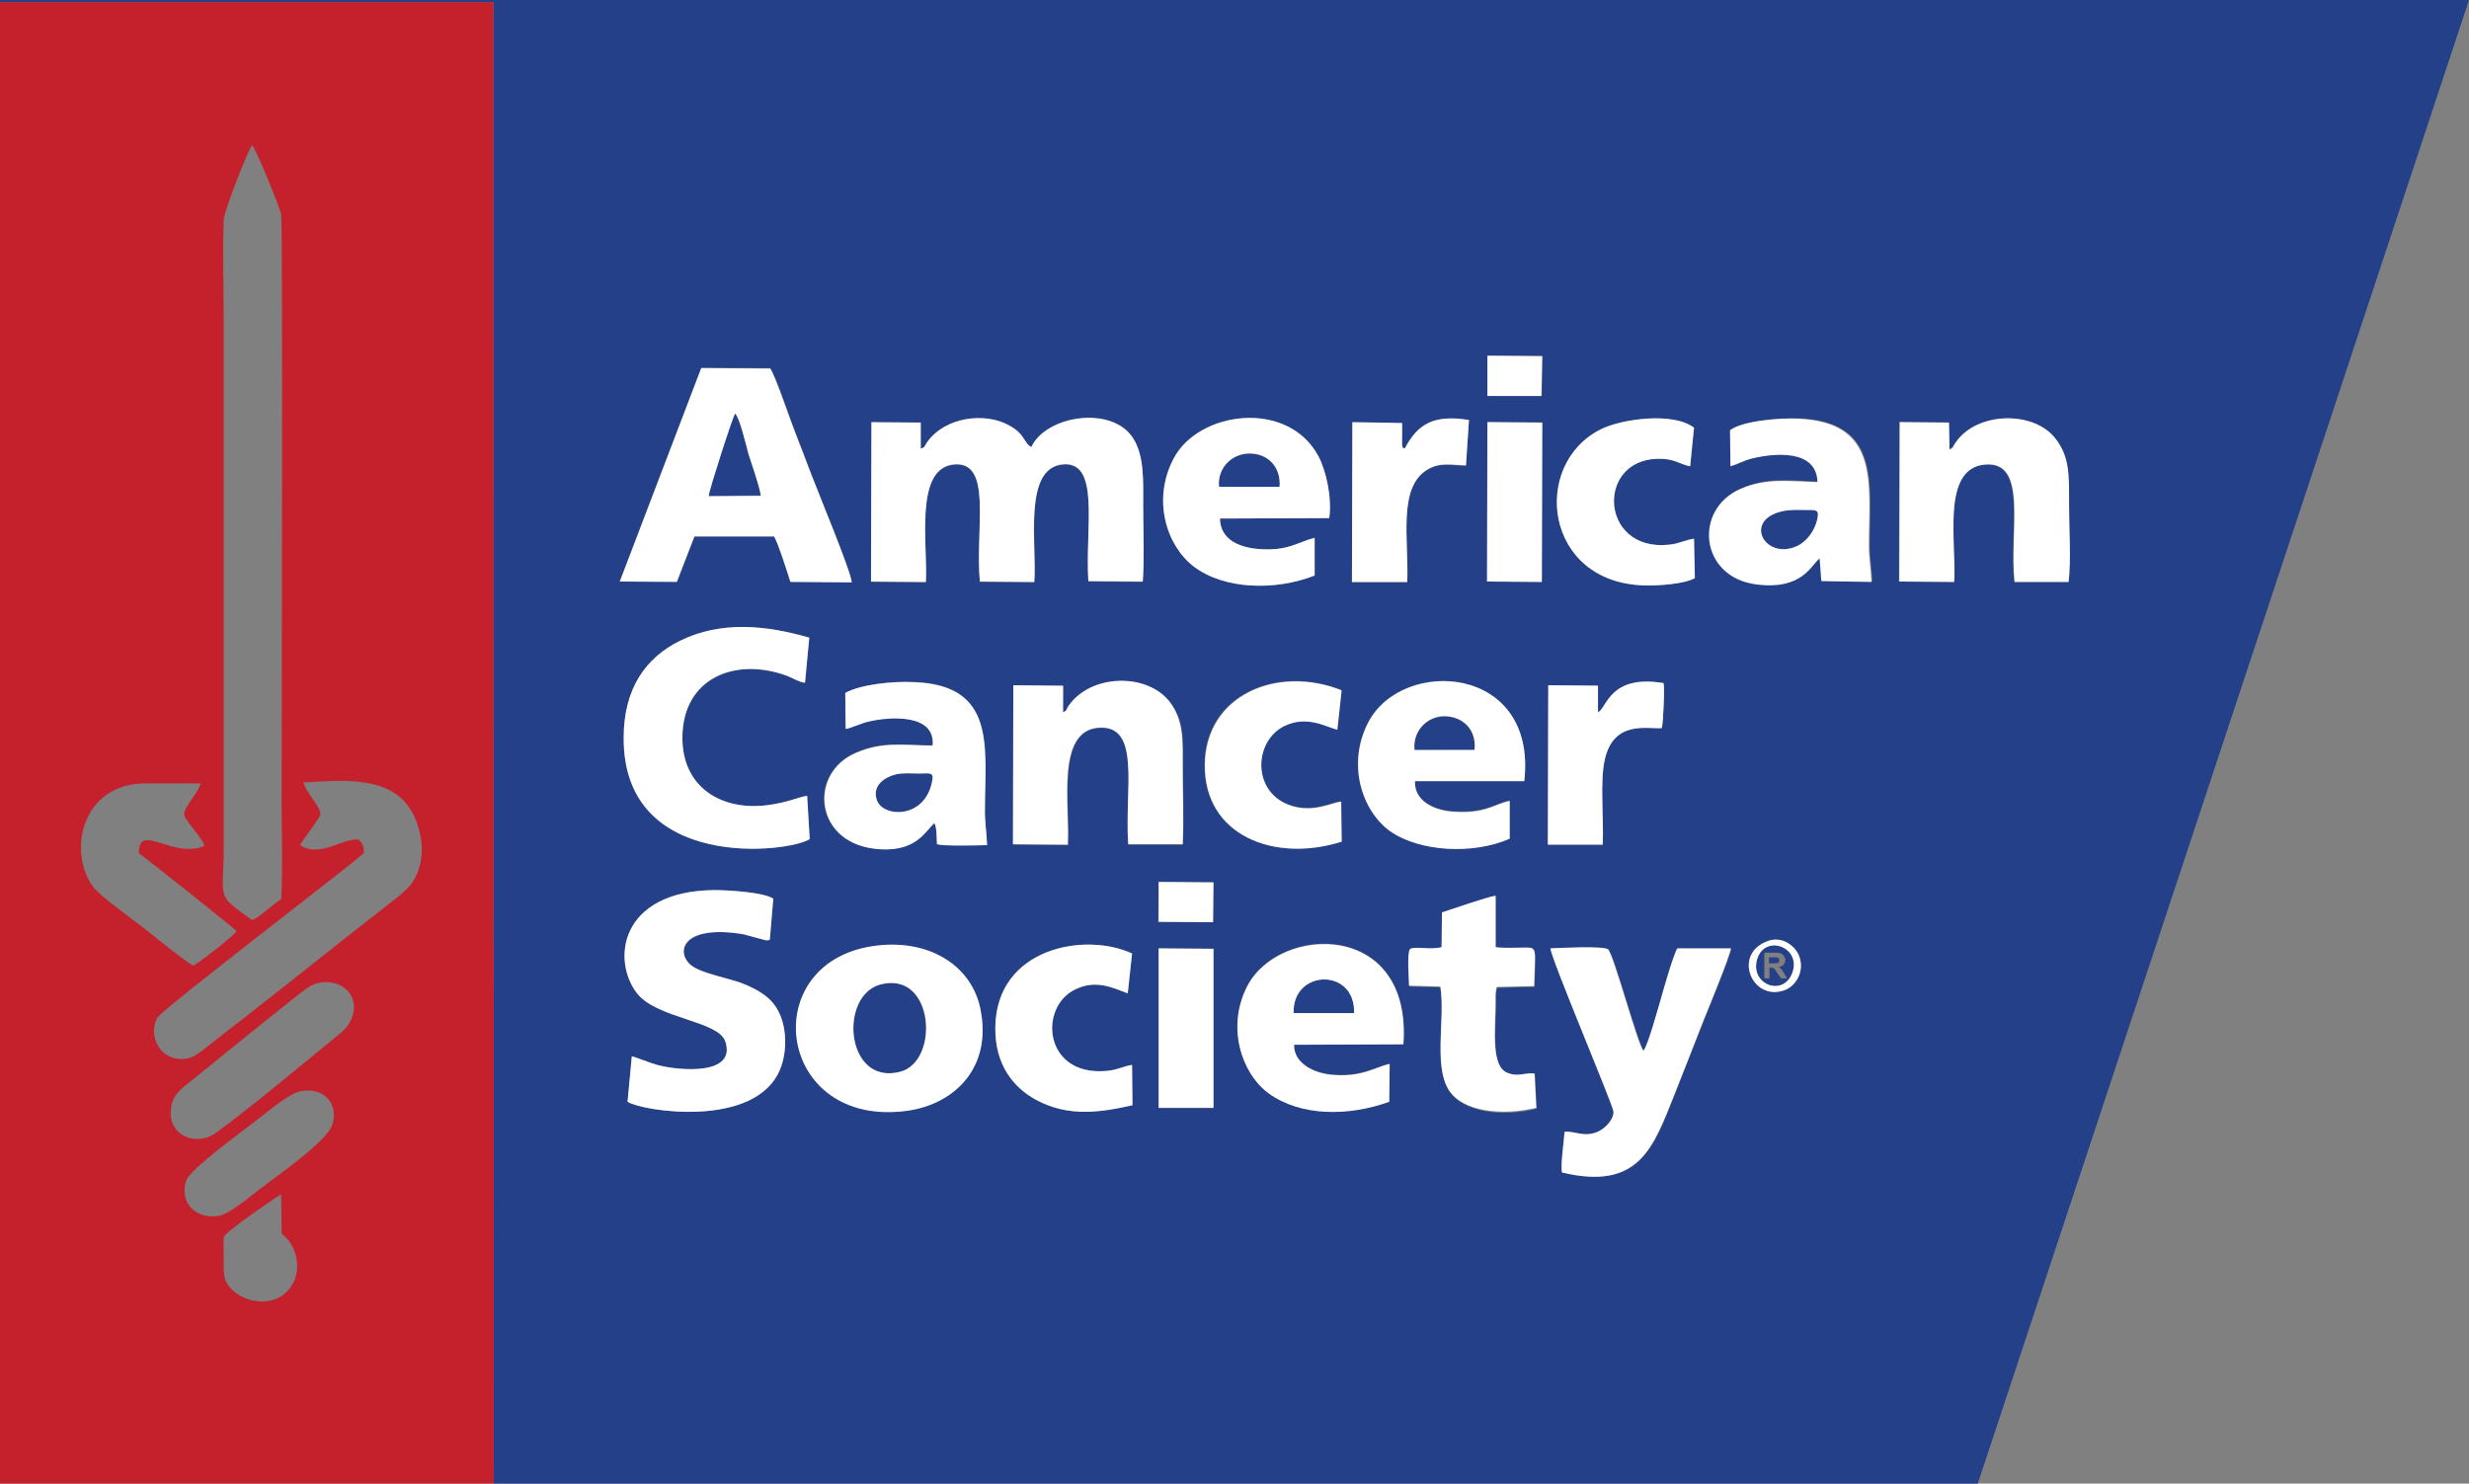 <?xml version="1.0" encoding="utf-8"?>
<!-- Generator: Adobe Illustrator 26.0.1, SVG Export Plug-In . SVG Version: 6.00 Build 0)  -->
<svg version="1.1" id="Layer_1" xmlns="http://www.w3.org/2000/svg" xmlns:xlink="http://www.w3.org/1999/xlink" x="0px" y="0px"
	 viewBox="0 0 576 346.2" style="enable-background:new 0 0 576 346.2;" xml:space="preserve">
<rect x="0" y="0" width="576" height="346.2" fill="#808080" stroke="none"/>
<style type="text/css">
	.st0{fill-rule:evenodd;clip-rule:evenodd;fill:#234089;}
	.st1{fill-rule:evenodd;clip-rule:evenodd;fill:#C5212D;}
	.st2{fill-rule:evenodd;clip-rule:evenodd;fill:#FFFFFF;}
</style>
<g>
	<path class="st0" d="M270.3,221.3l12.8,0.1l0,37.2l-12.8,0L270.3,221.3L270.3,221.3z M411.6,228.2v-5.9h2.5c0.6,0,1.1,0.1,1.4,0.2
		c0.3,0.1,0.5,0.3,0.7,0.6c0.2,0.3,0.3,0.6,0.3,0.9c0,0.4-0.1,0.8-0.4,1.1c-0.3,0.3-0.6,0.5-1.2,0.5c0.3,0.2,0.5,0.3,0.6,0.5
		c0.2,0.2,0.4,0.5,0.7,1l0.7,1.2h-1.4l-0.9-1.3c-0.3-0.5-0.5-0.7-0.6-0.9c-0.1-0.1-0.2-0.2-0.4-0.2c-0.1,0-0.3-0.1-0.6-0.1h-0.2v2.5
		H411.6L411.6,228.2z M412.7,224.8h0.9c0.6,0,0.9,0,1.1-0.1c0.1,0,0.3-0.1,0.3-0.2c0.1-0.1,0.1-0.3,0.1-0.4c0-0.2-0.1-0.4-0.2-0.5
		c-0.1-0.1-0.3-0.2-0.4-0.2c-0.1,0-0.4,0-0.9,0h-0.9V224.8L412.7,224.8z M171.5,96.5c-0.7,1.1-6,17.7-6.2,19.2l12.2-0.1
		c-0.4-2.5-2.1-7.2-2.9-9.8C174.1,104,172.5,97.3,171.5,96.5L171.5,96.5z M217.4,182.6c0.6-2.6-0.5-2.1-2.9-2.1
		c-1.8,0-3.7-0.2-5.5,0.2c-2.5,0.6-5.7,2.5-4.4,6.1C206.1,190.7,215.6,191.1,217.4,182.6L217.4,182.6z M205.5,229.7
		c-9.9,2.5-8.3,23.7,4.5,20.4C219.2,247.7,217.9,226.6,205.5,229.7L205.5,229.7z M301.8,236.4l14.1,0
		C316.3,225.6,301.5,226.2,301.8,236.4L301.8,236.4z M344,175c0.5-4.6-2.7-7.8-7-7.8c-4.1,0-7.5,3.5-7,7.9L344,175L344,175z
		 M284.4,113.6l14.2,0.1c0.3-4.5-2.6-7.8-7-7.8C287.3,105.8,283.9,109.3,284.4,113.6L284.4,113.6z M415.8,119.3
		c-9.3,2-4,11.5,3.5,8.1c2.2-1,4.1-3.5,4.7-6.4c0.5-2.4-0.7-1.9-2.9-2C419.1,119,417.6,118.9,415.8,119.3L415.8,119.3z M418.1,227.1
		c2.3-6-6.2-9.3-8.1-3.5C408,229.6,415.9,232.8,418.1,227.1L418.1,227.1z M203.5,220.8c12.7-1.9,23.3,4.4,25.3,15
		c2.5,13.1-5.9,21.8-17.1,23.3C181.4,263.4,176.3,224.9,203.5,220.8L203.5,220.8z M324.1,257.1c-9.5,3.4-20.5,3.5-28.2-2.1
		c-6.4-4.7-9.7-15.6-4.9-25c7.5-14.4,38.4-15.3,36.4,13.6l-25.5,0.1c-0.2,4.2,4.4,6.6,8.7,7c7.2,0.7,10.4-1.9,13.6-2.5L324.1,257.1
		L324.1,257.1z M336.4,212.9c2.5-0.7,10.5-3.6,12.6-3.7l0,12c2.3,0.3,4.7,0.1,7,0.1c2.8,0,2.2,0.3,2,9l-8.7,0.2
		c0,0.1-0.1,0.2-0.1,0.3c-0.3,1.4-0.2,1.9-0.2,3.3c0,6-1.2,14.8,2.7,16.4c2.6,1.1,4.1-0.2,6.4,0.2l0.4,8c-7.8,2-17.3,1-20.5-4.3
		c-3.5-5.8-0.7-16.9-1.9-24l-7.3-0.2c0-1.8-0.5-7.4,0.2-8.5c0.8-0.8,5,0.2,7.4-0.5L336.4,212.9L336.4,212.9z M412.4,219.6
		c3.5-1.3,6.6,1.3,7.4,3.7c1.2,3.5-0.9,6.9-3.6,7.8C408.7,233.6,404.1,222.6,412.4,219.6L412.4,219.6z M264.2,257.9
		c-8,1.8-15.1,2.7-22.4-1.2c-5.4-2.9-9.7-8.2-9.6-16.9c0.1-18.7,21-22.3,31.9-17.3l-1,9.3c-3.6-1.4-7.4-3.2-12.1-1
		c-8.8,4.1-7.6,20.4,7.1,19.1c2.6-0.2,3.9-1.1,6-1.4L264.2,257.9L264.2,257.9z M365,264.1c2.6-0.2,4.3,1.3,7.6,0.1
		c1.8-0.7,4-2.9,3.9-4.8c-0.1-1.6-14.7-36-14.7-38.1c2.4-0.1,12-0.6,13.4,0.2c1.3,1,6.9,22.1,8.3,23.7c1-1.4,3.3-9.6,4-11.9
		c0.7-2.2,3.1-10.6,3.9-12l12.5,0c-0.3,2.1-5.3,14.1-6.5,17.1c-2.2,5.7-4.4,11.1-6.6,16.8c-5,12.5-8.2,22.7-26.3,18.4
		C364,272,364.8,266.2,365,264.1L365,264.1z M270.3,205.8l12.8,0.1l-0.1,9.3l-12.8,0L270.3,205.8L270.3,205.8z M147.4,246.5
		c0.7,0,4.4,1.6,5.9,2c5.3,1.4,18.6,2.5,15.9-5.5c-1.6-4.8-15.8-5.3-20.5-11.1c-6.1-7.7-4.2-23.9,17.8-24.2c3.3,0,11.6,0.4,13.9,2
		l-0.8,9.5c-0.5,0.3-0.1,0.3-1,0.2l-5.2-1.4c-14.4-2.3-15.9,4.4-12.1,7.3c2.3,1.8,8.4,2.9,11.7,4.1c4.1,1.6,7.2,3.5,8.8,7
		c1.8,3.8,1.8,9.2,0.2,13.1c-5.7,14-32.2,9.8-35.6,7.6L147.4,246.5L147.4,246.5z M352.2,195.7c-8.3,3.7-21,3.2-28-1.9
		c-6.5-4.7-10.1-15.6-5-25.3c8-15.3,39.5-13.4,36.4,13.7l-25.5,0c-0.2,4.6,4.4,6.8,8.8,7.1c7.7,0.5,9.8-1.8,13.3-2.5L352.2,195.7
		L352.2,195.7z M248,166.2c0.9-0.3,0.6-0.3,1.3-1.3c5.2-7.7,18.5-7.8,23.7-1c3.4,4.4,3,9.1,3,15.2c0,5.8,0.2,12.1,0,18l-12.7,0
		c-0.9-12.9,3.1-28-7-27.2c-9.9,0.7-6.6,18.1-7.1,27.3l-12.8-0.1l0.1-37.1l11.6,0.1L248,166.2L248,166.2z M197.2,161.7
		c3.6-2,11.2-2.8,16-2.6c19.1,0.7,16.5,15.2,16.5,29.5c0,3.1,0.5,5.7,0.5,8.5c-2,0.1-10.2,0.3-11.7-0.2c0-1.2,0.1-3.9-0.6-4.9
		c-2.2,1.7-4.3,7.3-14.4,5.9c-13.7-1.9-14.8-17.6-3.9-22.3c6.3-2.7,10.9-1.7,17.9-1.7c0.7-7.5-10-6.8-15-5.6
		c-1.5,0.4-4.5,1.7-5.3,1.7L197.2,161.7L197.2,161.7z M313,196.4c-15.8,5-32.1-1.5-32-18c0.1-16.2,16.8-23.4,31.9-17.4l-1,9.2
		c-2.7-0.7-7-3.4-12.3-0.9c-7.1,3.4-7.6,15.1,0.9,18.4c5.7,2.2,10.5-0.7,12.3-0.7L313,196.4L313,196.4z M372.8,166.2
		c2.1-0.9,2.7-8.9,15.3-6.8c0.3,1-0.1,9.3-0.4,10.5c-3.2,0.3-11.2-2-13.3,7.3c-1.2,5.1-0.2,14-0.5,19.9l-12.8,0l0.1-37.2l11.6,0.1
		L372.8,166.2L372.8,166.2z M188.9,195.8c-4.8,3.2-43.6,7.7-43.4-23.7c0.1-11.5,5.3-18.7,13.2-22.6c9.6-4.7,20.1-3.5,30.1-0.7
		l-1,10.5c-1.1,0-2.9-1.1-4.2-1.6c-12.2-4.4-24.3,0.6-24.4,14.3c-0.1,11.9,9.4,17.2,19.7,15.9c4.7-0.6,7.3-1.9,9.4-2.2L188.9,195.8
		L188.9,195.8z M347,98.5l12.8,0.1l-0.1,37.2l-12.7-0.1L347,98.5L347,98.5z M163.6,85.8l16.1,0.1c1.2,1.7,4.1,10.1,4.9,12.5
		c1.6,4.1,3.1,8,4.7,12.3c1.5,4,9.3,22.7,9.4,25.1l-14.3-0.1c-1-2.8-2.7-8.6-3.8-10.6l-18.6,0l-4.1,10.6l-13.3-0.1L163.6,85.8
		L163.6,85.8z M306.7,134.3c-9.2,3.6-21,3.3-28.2-2.1c-6.3-4.8-9.8-15.5-4.7-25.2c5.8-11.1,26.6-13.9,33.8-0.5
		c1.8,3.4,3.1,9.7,2.5,14.4l-25.5,0.1c0.1,4.7,4.1,6.6,8.9,7.1c6.9,0.6,9.3-1.6,13.2-2.6L306.7,134.3L306.7,134.3z M454.8,104.9
		c1-0.6,0.5-0.4,1.2-1.4c0.4-0.5,0.6-0.9,0.9-1.2c5.3-6.2,17.6-6.3,22.5,0c3.4,4.3,3.2,8.7,3.2,15.2c0,5.2,0.5,13.4-0.1,18.3
		l-12.6,0c-1.3-11.8,3.3-28.2-6.9-27.4c-10.3,0.9-6.6,18.2-7.2,27.4l-12.8-0.1l0.1-37.2l11.5,0.1L454.8,104.9L454.8,104.9z
		 M214.8,104.7c1.1-0.5,0.7-0.4,1.4-1.3c4.2-6.1,13.7-7.2,19.3-4c3.8,2.2,3.3,4.2,5.1,5c3.5-7.4,19.2-9.8,23.9-1.8
		c2.5,4.2,2.2,10.1,2.2,15.5c0,5.5,0.3,12.2-0.1,17.7l-12.7-0.1c-0.8-12.5,3-28.6-6.4-27.2c-8.8,1.3-5.5,18.7-6.2,27.4l-12.7-0.1
		c-1.1-12.3,3.2-28.6-6.4-27.3c-9,1.3-5.7,18.9-6.2,27.4l-12.8-0.1l0.1-37.2l11.5,0.1L214.8,104.7L214.8,104.7z M403.6,100.4
		c2.9-2.2,11.4-2.9,15.9-2.8c19.4,0.7,16.7,15.2,16.7,29.6c0,3,0.5,5.6,0.6,8.5l-11.7-0.2l-0.4-5.3c-2,1.4-3.9,7.3-14.6,6.1
		c-13.5-1.6-14.9-17.4-3.9-22.3c6-2.7,11.3-1.9,18-1.6c-0.2-7.8-10-6.8-15.3-5.5c-2,0.5-3.5,1.4-5,1.8L403.6,100.4L403.6,100.4z
		 M327.7,104.7c2.9-5.5,6.4-8.1,15-6.6l-0.7,10.6c-3.4-0.1-6-0.8-8.9,0.9c-7.1,4.1-4.4,16.6-4.8,26.3l-12.9,0l0.1-37.3l11.6,0.2
		c0.1,1,0.1,2,0,3C327.1,105.2,327.3,104.2,327.7,104.7L327.7,104.7z M395.4,134.9c-2.5,1.4-8.5,1.8-11.9,1.7
		c-23.2-0.7-26.3-28.2-10.1-36.4c5-2.5,17-4.1,21.8-0.4l-0.9,9c-2.2-0.4-3.3-1.5-6.1-1.7c-16-1.2-15.5,21.8,1.2,20
		c2.4-0.3,3.8-1.1,5.8-1.4L395.4,134.9L395.4,134.9z M347,83l12.8,0.1l-0.1,9.3L347,92.4L347,83L347,83z M0,0.5l115.1,0l0.1,345.7
		h346.2L576,0H0V0.5L0,0.5z"/>
	<path class="st1" d="M65.6,278.7l0.1,9.2c3.6,2.6,5.2,8.9,1.6,13.1c-3.5,4.1-10,3.1-13.2-0.1c-2.2-2.2-1.9-3.9-1.9-7.5
		c0-1-0.1-4,0-4.7C52.5,287.4,65.4,278.7,65.6,278.7L65.6,278.7z M77.5,262.5c-1.2,3.8-13,12-16.8,14.9c-2.5,1.9-7,5.8-9.6,6.3
		c-5.1,0.9-9.3-2.7-7.7-8.1c0.8-2.8,14-12.2,17-14.6c2.2-1.7,6.9-5.7,9.5-6.3C75.1,253.5,79.2,257.2,77.5,262.5L77.5,262.5z
		 M82.2,237.2c-0.9,2.7-2.6,3.7-4.5,5.3c-7.8,6.4-19.7,16.3-27.4,21.9c-4.7,3.4-12,0.3-10.2-6.8c0.7-2.7,2.6-3.8,4.4-5.3
		c3.1-2.5,25.5-20.7,27.4-21.9C77.1,227.1,84.3,230.8,82.2,237.2L82.2,237.2z M58.8,214.7c-8.7-6.3-6.6-4.3-6.6-17.6l0-121.6
		c0-8-0.3-16.4,0-24.3c0.1-1.9,5.4-15.6,6.6-17.3c0.8,0.5,6.6,14.8,6.8,16.2c0.4,2.2,0.1,123.3,0.1,137c0,7.3,0.3,15.5-0.1,22.7
		C63.7,211,60.2,214.3,58.8,214.7L58.8,214.7z M47.7,197.4c-7.5,3.1-15.4-5.7-15.3,1.7c1.6,1.1,22,17.3,22.8,18.2
		c-0.4,0.8-8.7,7.4-10.1,8c-1.4-0.5-9.8-7.4-11.9-9c-2.3-1.8-10-7.3-11.5-9.4c-5.9-8-2.8-24.1,12.3-24.1l12.8,0
		c-0.6,2.5-4.3,5.8-3.8,7.5C43.4,191.7,47.2,195.5,47.7,197.4L47.7,197.4z M70.8,182.6c8.8-0.5,19.9-1.7,24.9,6.2
		c2,3.1,3.3,8.1,2.4,12.5c-1.1,4.9-3.4,6.5-6.7,9.1c-12,9.3-23.2,18.4-35.2,27.7c-3.2,2.4-5.7,4.5-8.7,6.8c-1.7,1.3-3,2.4-5.8,2.2
		c-4.8-0.4-7.1-5.9-5-9.6C38,235.3,84.4,200,84.9,199c0.1-1.6-0.5-2.3-1.2-3.1c-3.8-0.4-9.1,4.4-13.7,1.3c0.6-1.2,4.4-6,4.7-7
		C75.2,188.7,71.2,184.7,70.8,182.6L70.8,182.6z M0,346.2h115.2L115.1,0.5L0,0.5V346.2L0,346.2z"/>
	<path class="st2" d="M214.8,104.7l0-6.1l-11.5-0.1l-0.1,37.2l12.8,0.1c0.5-8.4-2.7-26.1,6.2-27.4c9.6-1.3,5.2,15,6.4,27.3l12.7,0.1
		c0.6-8.6-2.6-26,6.2-27.4c9.4-1.4,5.6,14.7,6.4,27.2l12.7,0.1c0.4-5.4,0.1-12.2,0.1-17.7c0-5.5,0.3-11.4-2.2-15.5
		c-4.7-8-20.4-5.7-23.9,1.8c-1.8-0.9-1.3-2.9-5.1-5c-5.6-3.2-15.1-2.1-19.3,4C215.5,104.4,215.9,104.3,214.8,104.7L214.8,104.7z"/>
	<path class="st2" d="M171.5,96.5c1,0.8,2.6,7.5,3.1,9.4c0.8,2.6,2.5,7.2,2.9,9.8l-12.2,0.1C165.5,114.2,170.8,97.6,171.5,96.5
		L171.5,96.5z M144.6,135.7l13.3,0.1l4.1-10.6l18.6,0c1.1,2,2.9,7.8,3.8,10.6l14.3,0.1c-0.1-2.4-7.9-21.1-9.4-25.1
		c-1.6-4.3-3.2-8.2-4.7-12.3c-0.9-2.3-3.8-10.8-4.9-12.5l-16.1-0.1L144.6,135.7L144.6,135.7z"/>
	<path class="st2" d="M147.4,246.5l-1,10.6c3.4,2.2,29.9,6.4,35.6-7.6c1.6-3.9,1.6-9.3-0.2-13.1c-1.6-3.5-4.7-5.4-8.8-7
		c-3.3-1.2-9.4-2.3-11.7-4.1c-3.8-3-2.3-9.7,12.1-7.3l5.2,1.4c0.9,0,0.5,0.1,1-0.2l0.8-9.5c-2.3-1.5-10.6-2-13.9-2
		c-22,0.3-23.9,16.5-17.8,24.2c4.7,5.8,18.9,6.3,20.5,11.1c2.7,8-10.6,6.9-15.9,5.5C151.8,248.1,148.1,246.6,147.4,246.5
		L147.4,246.5z"/>
	<path class="st2" d="M188.9,195.8l-0.6-10.1c-2,0.3-4.6,1.6-9.4,2.2c-10.4,1.3-19.8-4-19.7-15.9c0.1-13.7,12.2-18.8,24.4-14.3
		c1.3,0.5,3.1,1.6,4.2,1.6l1-10.5c-10-2.9-20.5-4-30.1,0.7c-8,3.9-13.2,11.1-13.2,22.6C145.3,203.5,184,199,188.9,195.8L188.9,195.8
		z"/>
	<path class="st2" d="M365,264.1c-0.1,2.1-1,7.9-0.6,9.5c18.1,4.3,21.3-5.9,26.3-18.4c2.2-5.6,4.4-11.1,6.6-16.8
		c1.2-3,6.2-15.1,6.5-17.1l-12.5,0c-0.9,1.4-3.3,9.8-3.9,12c-0.7,2.3-2.9,10.5-4,11.9c-1.4-1.5-7-22.7-8.3-23.7
		c-1.4-0.8-11-0.3-13.4-0.2c0,2.1,14.6,36.5,14.7,38.1c0.1,1.9-2.1,4.1-3.9,4.8C369.3,265.4,367.6,263.9,365,264.1L365,264.1z"/>
	<path class="st2" d="M205.5,229.7c12.5-3.2,13.8,18,4.5,20.4C197.2,253.4,195.6,232.2,205.5,229.7L205.5,229.7z M203.5,220.8
		c-27.3,4.2-22.2,42.6,8.2,38.4c11.2-1.6,19.6-10.2,17.1-23.3C226.9,225.1,216.3,218.8,203.5,220.8L203.5,220.8z"/>
	<path class="st2" d="M454.8,104.9l-0.1-6.3l-11.5-0.1l-0.1,37.2l12.8,0.1c0.6-9.2-3.1-26.5,7.2-27.4c10.2-0.9,5.6,15.6,6.9,27.4
		l12.6,0c0.6-4.9,0.1-13.1,0.1-18.3c0-6.5,0.2-10.9-3.2-15.2c-4.9-6.3-17.2-6.2-22.5,0c-0.3,0.4-0.6,0.7-0.9,1.2
		C455.4,104.6,455.8,104.3,454.8,104.9L454.8,104.9z"/>
	<path class="st2" d="M248,166.2l0-6.2l-11.6-0.1l-0.1,37.1l12.8,0.1c0.5-9.1-2.8-26.5,7.1-27.3c10.1-0.8,6.1,14.3,7,27.2l12.7,0
		c0.3-5.9,0-12.1,0-18c0-6.1,0.3-10.8-3-15.2c-5.2-6.8-18.4-6.7-23.7,1C248.6,165.9,248.9,165.8,248,166.2L248,166.2z"/>
	<path class="st2" d="M415.8,119.3c1.8-0.4,3.3-0.3,5.3-0.3c2.2,0.1,3.4-0.4,2.9,2c-0.6,2.9-2.5,5.3-4.7,6.4
		C411.8,130.9,406.5,121.4,415.8,119.3L415.8,119.3z M403.6,100.4l0.1,8.4c1.5-0.4,3-1.3,5-1.8c5.3-1.3,15.1-2.2,15.3,5.5
		c-6.7-0.2-12-1-18,1.6c-11,4.8-9.5,20.7,3.9,22.3c10.8,1.3,12.6-4.7,14.6-6.1l0.4,5.3l11.7,0.2c-0.1-2.9-0.6-5.5-0.6-8.5
		c0-14.4,2.7-28.9-16.7-29.6C415.1,97.5,406.5,98.2,403.6,100.4L403.6,100.4z"/>
	<path class="st2" d="M217.4,182.6c-1.8,8.5-11.3,8.2-12.8,4.2c-1.3-3.5,1.9-5.5,4.4-6.1c1.7-0.4,3.7-0.2,5.5-0.2
		C217,180.5,218,180,217.4,182.6L217.4,182.6z M197.2,161.7l0.1,8.4c0.8,0,3.8-1.4,5.3-1.7c5-1.2,15.7-1.9,15,5.6
		c-7-0.1-11.7-1-17.9,1.7c-10.9,4.6-9.8,20.4,3.9,22.3c10.1,1.4,12.3-4.2,14.4-5.9c0.6,1,0.5,3.8,0.6,4.9c1.5,0.5,9.7,0.3,11.7,0.2
		c-0.1-2.8-0.6-5.4-0.5-8.5c0-14.3,2.7-28.8-16.5-29.5C208.4,158.9,200.7,159.7,197.2,161.7L197.2,161.7z"/>
	<path class="st2" d="M344,175l-14,0c-0.5-4.4,2.9-7.9,7-7.9C341.4,167.2,344.5,170.3,344,175L344,175z M352.2,195.7l0-8.8
		c-3.6,0.7-5.6,3.1-13.3,2.5c-4.4-0.3-9-2.5-8.8-7.1l25.5,0c3.1-27.2-28.4-29.1-36.4-13.7c-5,9.7-1.5,20.5,5,25.3
		C331.3,198.9,343.9,199.4,352.2,195.7L352.2,195.7z"/>
	<path class="st2" d="M301.8,236.4c-0.4-10.2,14.4-10.7,14.1,0L301.8,236.4L301.8,236.4z M324.1,257.1l0.1-8.8
		c-3.2,0.6-6.4,3.2-13.6,2.5c-4.3-0.4-8.8-2.8-8.7-7l25.5-0.1c2.1-28.9-28.9-28-36.4-13.6c-4.9,9.4-1.5,20.2,4.9,25
		C303.5,260.6,314.6,260.5,324.1,257.1L324.1,257.1z"/>
	<path class="st2" d="M284.4,113.6c-0.5-4.2,2.9-7.8,7.1-7.8c4.4,0,7.4,3.3,7,7.8L284.4,113.6L284.4,113.6z M306.7,134.3l0-8.8
		c-4,1-6.3,3.2-13.2,2.6c-4.8-0.4-8.8-2.4-8.9-7.1l25.5-0.1c0.7-4.7-0.7-11-2.5-14.4c-7.1-13.4-28-10.6-33.8,0.5
		c-5.1,9.7-1.6,20.4,4.7,25.2C285.6,137.6,297.5,137.9,306.7,134.3L306.7,134.3z"/>
	<path class="st2" d="M336.4,212.9l-0.1,8.1c-2.4,0.7-6.6-0.3-7.4,0.5c-0.7,1.2-0.2,6.7-0.2,8.5l7.3,0.2c1.2,7.1-1.6,18.3,1.9,24
		c3.2,5.3,12.7,6.2,20.5,4.3l-0.4-8c-2.3-0.3-3.8,0.9-6.4-0.2c-3.9-1.6-2.7-10.4-2.7-16.4c0-1.4-0.1-2,0.2-3.3c0-0.1,0-0.2,0.1-0.3
		l8.7-0.2c0.2-8.7,0.8-9-2-9c-2.3,0-4.8,0.2-7-0.1l0-12C346.9,209.3,338.9,212.1,336.4,212.9L336.4,212.9z"/>
	<path class="st2" d="M395.4,134.9l-0.2-9.2c-2.1,0.3-3.5,1.2-5.8,1.4c-16.7,1.8-17.2-21.2-1.2-20c2.8,0.2,3.9,1.3,6.1,1.7l0.9-9
		c-4.8-3.7-16.8-2.1-21.8,0.4c-16.3,8.2-13.2,35.7,10.1,36.4C386.9,136.7,392.9,136.3,395.4,134.9L395.4,134.9z"/>
	<path class="st2" d="M313,196.4l-0.1-9.3c-1.9,0-6.6,2.9-12.3,0.7c-8.6-3.3-8-15-0.9-18.4c5.2-2.5,9.6,0.2,12.3,0.9l1-9.2
		c-15.1-6-31.8,1.2-31.9,17.4C280.9,194.9,297.2,201.4,313,196.4L313,196.4z"/>
	<path class="st2" d="M264.2,257.9l-0.1-9.4c-2.1,0.3-3.4,1.2-6,1.4c-14.7,1.3-15.9-15.1-7.1-19.1c4.7-2.2,8.4-0.4,12.1,1l1-9.3
		c-10.9-5.1-31.7-1.4-31.9,17.3c-0.1,8.6,4.2,14,9.6,16.9C249.2,260.6,256.3,259.7,264.2,257.9L264.2,257.9z"/>
	<path class="st2" d="M327.7,104.7c-0.5-0.5-0.7,0.5-0.6-3c0-1,0-2,0-3l-11.6-0.2l-0.1,37.3l12.9,0c0.4-9.7-2.3-22.2,4.8-26.3
		c2.9-1.7,5.6-1,8.9-0.9l0.7-10.6C334.2,96.6,330.6,99.2,327.7,104.7L327.7,104.7z"/>
	<path class="st2" d="M372.8,166.2l0-6.2l-11.6-0.1l-0.1,37.2l12.8,0c0.3-5.8-0.7-14.8,0.5-19.9c2.1-9.3,10.1-7,13.3-7.3
		c0.3-1.1,0.7-9.5,0.4-10.5C375.4,157.3,374.9,165.3,372.8,166.2L372.8,166.2z"/>
	<polygon class="st2" points="270.3,258.5 283.1,258.5 283.1,221.4 270.3,221.3 270.3,258.5 	"/>
	<polygon class="st2" points="346.9,135.7 359.7,135.8 359.8,98.6 347,98.5 346.9,135.7 	"/>
	<polygon class="st2" points="270.3,215.1 283,215.2 283.1,205.9 270.3,205.8 270.3,215.1 	"/>
	<polygon class="st2" points="347,92.4 359.6,92.4 359.8,83.1 347,83 347,92.4 	"/>
	<path class="st2" d="M418.1,227.1c-2.2,5.7-10.1,2.5-8.1-3.5C412,217.9,420.4,221.1,418.1,227.1L418.1,227.1z M412.4,219.6
		c-8.3,3-3.7,14.1,3.8,11.5c2.7-0.9,4.8-4.3,3.6-7.8C419,220.9,415.9,218.3,412.4,219.6L412.4,219.6z"/>
</g>
</svg>
